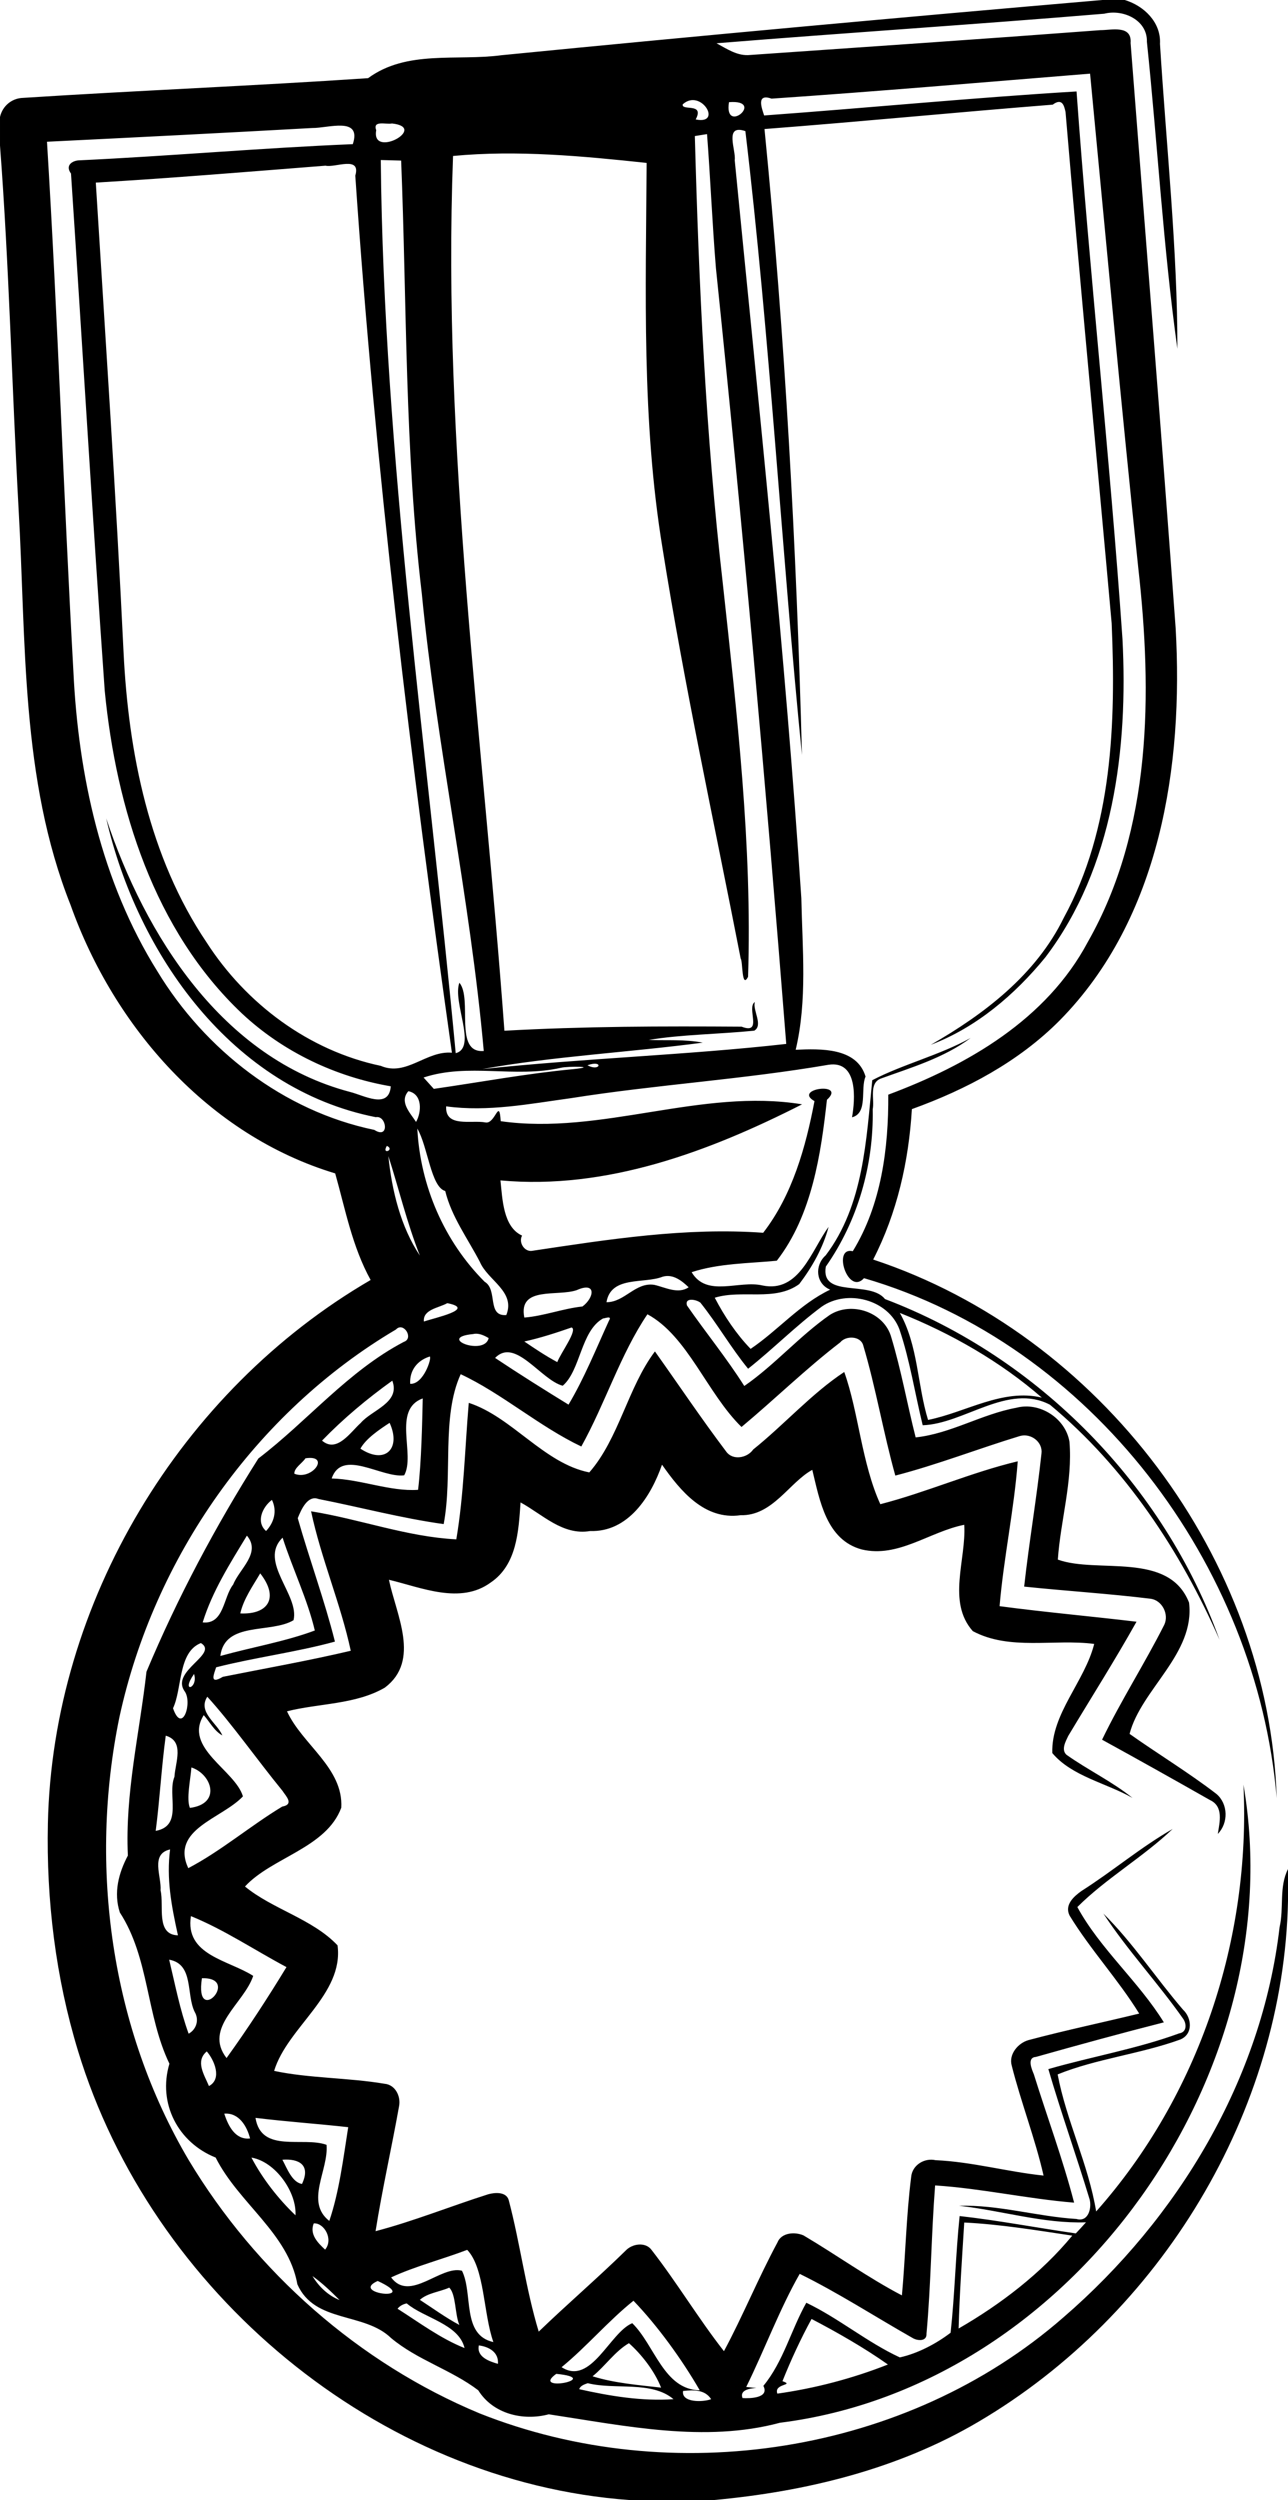 <?xml version="1.0" encoding="UTF-8" standalone="no"?>
<svg id="svg2" xmlns:rdf="http://www.w3.org/1999/02/22-rdf-syntax-ns#" xmlns="http://www.w3.org/2000/svg" height="1125pt" width="580pt" version="1.1" xmlns:cc="http://creativecommons.org/ns#" xmlns:dc="http://purl.org/dc/elements/1.1/" viewBox="0 0 580 1125">
<path id="path4" d="m496.36 0h10.13c8.68 2.61 16.4 10.07 15.86 19.74 2.83 45.5 7.91 92.97 7.84 137.21-6.39-45.84-8.93-92.13-13.73-138.15 0.28-9.79-10.72-14.78-19.19-12.63-58.16 4.85-116.48 8.59-174.62 13.3 4.74 2.55 9.53 5.91 15.26 5.26 52.54-3.64 105.09-7.2 157.62-11.16 4.8 0.03 14.25-2.51 13.59 5.79 6.77 87.71 13.92 175.46 20.28 263.23 3.55 61.89-6.88 130.66-52.22 176.59-18.5 18.62-42.07 31.08-66.55 39.91-1.42 23.49-6.65 46.73-17.43 67.69 102.2 33.76 178.31 134.63 181.71 242.36-8.89-105.07-83.55-204.19-185.84-233.98-7.21 8.03-14.38-14.33-5.06-12.13 12.87-20.92 16.12-46.32 15.99-70.45 35.75-13.34 71.27-33.79 89.86-68.72 28.88-50.74 29.05-112.01 22.7-168.44-7.78-74.03-14.6-148.18-21.69-222.28-47.79 3.86-95.6 8-143.45 11.25-7.07-2.51-4.34 4.42-3.32 7.57 46.89-3.42 93.76-7.98 140.68-10.81 5.91 82.21 15 164.17 20.68 246.4 2.54 49.34-3.99 102.74-34.7 143.2-13.75 16.84-31.15 31.64-51.62 39.4 24.07-13.79 47.36-31.52 59.88-57.14 21.98-40.26 23.49-87.83 21.57-132.56-6.85-76.7-14.31-153.35-20.77-230.09-0.59-2.46-1.33-6.57-5.77-3.27-43.28 3.43-86.5 7.66-129.79 10.97 9.27 93.62 14.39 187.63 16.87 281.68-9.15-91.45-14.43-187.84-25.48-280.74-9.76-3.32-4.12 8.64-4.8 13.07 10.84 110.6 22.68 221.2 30 332.1 0.45 22.68 2.75 45.91-2.54 68.21 11.11-0.48 27.54-1.09 31.46 12.06-2.42 5.49 1.23 16.42-6.09 18.33 1.36-7.74 2.89-25.75-10.67-23.63-38.38 6.6-77.38 8.92-115.86 15.01-18.58 2.55-37.45 6.27-56.23 3.69-0.6 9.7 11.55 6.04 17.65 7.24 4.52 0.97 6.21-11.55 6.91-0.56 45.29 6.42 90.28-15.01 135.71-7.59-41.73 21.21-88.06 38.61-135.83 34.23 0.9 8.14 1.13 20.95 9.74 24.84-1.74 3.1 1.16 7.6 4.75 6.82 34.32-5.14 69.03-10.6 103.82-8.09 13.13-16.93 19.18-38.59 23.1-59.24-10.02-5.67 14.65-8.8 5.61-0.61-2.7 24.28-6.67 51.91-22.57 72.42-12.78 1.24-26.03 1.14-38.36 5.16 6.82 11.52 21.33 3.5 31.85 5.97 16.68 3.51 22.12-15.88 29.83-26.36-2.49 9.38-7.38 18.06-13.23 25.75-10.97 7.99-25.7 2.32-38.04 6.13 4.3 8.26 9.69 16.34 16.15 23.02 12.36-8.33 22.15-20.15 35.82-26.64-6.5-2.66-7.12-10.93-2.01-15.44 17.11-22.61 18.27-52.08 20.97-78.82 13.79-7.19 30.23-11.2 44.31-19-12.03 8.96-26.59 13.25-40.49 18.28-5.44 2.13-2.7 9.5-3.62 13.81 0.47 25.03-6.7 50.24-21.11 70.78-2.45 14.43 19.85 6.03 26.64 14.62 69.15 26.22 125.61 83.85 150.66 153.35-17.54-39.89-42.5-77.72-76.4-105.82-18.97-9.82-38.55 8.61-57.28 9.25-3.52-14.38-5.74-29.11-10.48-43.16-5.02-13.44-23.54-18.19-35.03-10.18-11.59 8.61-21.79 18.95-33.11 27.91-7.74-9.46-13.84-20.18-21.48-29.73-1.95-1.51-7.21-2.41-6.05 1.26 8.44 12.18 17.87 23.69 25.81 36.24 13.7-9.46 24.81-22.46 38.53-32 9.72-6.19 24.49-1.34 27.66 10.07 4.47 14.79 7.17 30.08 10.98 45.06 15.69-1.66 29.83-10.51 45.32-13.33 10.47-2.78 22.17 4.7 23.94 15.27 1.48 17.86-4.02 35.43-5.24 53.05 17.89 6.45 49.96-3.89 59.09 19.34 2.81 23.02-21.55 38.96-26.78 59.08 12.94 9.15 26.54 17.37 39.12 27.03 5.3 4.51 5.44 13.06 0.61 17.99 0.83-5.34 2.68-12.34-3.49-15.22-16.14-9.17-32.35-18.25-48.63-27.18 8.54-17.66 19.21-34.28 28.06-51.81 2.14-4.72-1.03-10.87-6.12-11.61-18.95-2.32-38.04-3.49-57.02-5.47 2.21-19.98 5.64-39.84 7.79-59.83 0.72-5.19-4.73-9.36-9.71-7.93-18.75 5.69-37.14 12.9-56.1 17.8-5.43-19.4-8.72-39.34-14.47-58.65-1.19-4.23-7.78-4.43-10.33-1.3-15.48 11.88-29.47 25.59-44.46 38.08-15.53-15.16-24.23-40.92-42.37-50.72-12.16 17.97-19.03 40.23-29.77 59.5-18.82-8.91-35.86-23.93-54.32-32.53-8.78 19.3-3.49 45.47-7.66 67.45-18.93-2.61-37.58-7.61-56.36-11.29-4.9-1.9-7.81 4.78-9.35 8.63 5.27 18.55 12.08 36.99 16.74 55.54-17.53 4.79-35.84 7.07-53.5 11.56-0.68 2.39-3.54 8.22 3.02 4.28 19.21-3.82 38.55-7.24 57.61-11.72-4.57-21.25-13.35-41.46-17.87-62.76 21.89 3.5 43.3 11.52 65.4 12.62 3.41-20.22 3.86-40.97 5.61-61.42 19.43 6.29 33.92 27.29 54.28 31.3 13.36-15.27 17.36-38.27 29.55-54.44 10.67 14.99 20.93 30.3 32.03 44.98 2.88 4.22 9.52 3.05 12.22-0.85 13.93-11.15 26.3-25.19 41-34.88 6.49 18.12 7.81 40.95 16.25 59.5 20.83-5.37 40.87-14.3 61.88-19.31-1.64 21.84-6.33 43.37-8.18 65.19 20.49 2.73 41.13 4.54 61.66 7-9.76 17.41-20.48 34.28-30.75 51.4-1.16 2.46-3.27 6.18-0.8 8.46 9.66 6.85 20.47 11.98 29.74 19.42-11.74-6.68-27.33-9.71-36.11-20.18-0.57-17.66 14.62-32.19 18.87-49.11-18.05-2.36-38.11 3.11-54.67-5.76-11.72-13.19-2.88-32.22-3.85-47.85-15.55 3.07-29.73 15.02-46.17 11.1-15.98-4.32-18.92-22.09-22.26-35.82-10.33 5.62-17.89 20.79-32.28 20.41-16.25 2.3-27.14-10.98-35.39-22.74-5 14.34-15.21 30.42-32.36 29.86-12.32 2.12-21.47-7.5-31.34-12.87-0.89 12.85-1.61 27.99-13.39 36-13.68 10.06-31.28 2.27-45.88-1.2 3.22 15.62 14.39 36.32-1.84 48.54-13.25 7.67-29.46 6.97-44.06 10.65 6.85 14.98 25.44 25.47 24.44 43.38-6.74 18.15-31.32 22.35-43.36 35.46 12.43 10.23 30.46 14.61 41.68 26.48 2.91 22.09-22.61 36.85-28.56 56.49 15.57 3.33 33.41 3.04 49.7 5.79 4.85 0.41 7.43 5.65 6.57 10.06-3.36 18.79-7.59 37.43-10.59 56.28 17.21-4.51 33.78-11.24 50.73-16.61 2.98-0.83 8.14-1.25 9.24 2.66 5.16 19.55 7.64 39.85 13.5 59.15 12.85-12.4 26.42-24 39.19-36.5 2.93-3.1 8.95-4 11.67-0.2 11.43 14.7 21.04 30.8 32.55 45.5 8.59-16 15.45-32.9 24.08-48.9 1.76-4.5 7.86-4.9 11.75-3.2 14.89 8.8 29.02 19 44.31 27 1.62-17.7 1.92-35.62 4.17-53.31 0.44-5.26 5.88-8.69 10.98-7.54 16.37 0.72 32.35 5.23 48.64 6.93-3.82-16.75-10.15-32.87-14.35-49.53-1.42-5.06 2.89-10.16 7.62-11.45 16.49-4.39 33.2-7.89 49.79-11.92-9.45-15.32-21.91-28.68-31.32-44.06-2.45-4.81 1.83-8.61 5.3-11.09 13.99-8.87 26.67-19.68 41.08-27.92-13.39 12.74-30.05 22.28-42.91 35.13 10.2 18.79 27.66 33.56 38.95 51.89-19.26 4.9-38.44 10.16-57.56 15.54-4.26 0.27-1.88 5.64-0.99 7.8 6 19.26 13.09 38.29 18.14 57.79-20.95-1.7-41.6-6.39-62.59-7.75-1.74 22.19-1.85 44.49-3.88 66.69 0.23 3.6-4 3.3-6.2 2-16.93-9.6-33.59-20.4-50.9-28.9-8.98 15.7-15.84 34.2-24.08 50.9 12.06 1.3-4.12-1.3-1.66 5 3.13 0.2 12.25 0.1 9.38-5.5 9.01-10.9 12.46-25.2 19.34-37.4 14.64 7 27.4 17.8 42.11 24.6 8.12-1.8 16.29-6.1 22.86-11.1 1.91-17.4 2.25-35.1 4.07-52.51 17.52 1.96 34.88 5.31 52.32 7.81 1.15-1.2 3.44-3.7 4.58-5-19.2 0.7-38.12-5.36-57.19-7.43 17.71-0.55 35.23 4.85 52.88 5.93 5.56 1.6 6.99-5.29 5.9-8.95-5.93-19.58-12.82-38.88-18.54-58.49 19.55-5.63 39.8-9.09 58.91-16.07 3.57-0.55 3.37-4.4 1.75-6.63-11.37-16.18-25.03-30.75-35.87-47.28 13.3 13.17 23.65 29.06 35.86 43.25 3.95 3.69 4.61 10.9-1.14 13.39-17.95 6.53-37.95 8.68-55.32 15.73 3.89 20.71 13.88 40.57 17.34 61.68 46.34-52.15 69.71-122.61 66.32-192.07 22.27 128.98-76.05 270.54-208.7 287.14-33.89 9.1-69.67 1.4-104.12-3.8-11.64 3.1-25.14-0.2-31.75-10.8-12.08-9.2-27.39-13.6-39.24-23.5-12.16-11.8-34.43-6.6-42.21-24.2-4.12-23-26.44-36.45-36.8-57.03-16.91-6.74-26.16-24.38-20.82-42.23-10.51-21.8-9.06-47.65-22.32-68.04-2.91-8.86-0.55-17.78 3.61-25.62-1.32-27.98 5.28-55.19 8.38-82.74 13.97-33.33 31.1-65.48 50.37-95.93 22.24-16.96 40.31-39.26 65.51-52.49 4.66-1.53-0.11-9.27-3.55-5.56-63.36 37.42-108.99 102.77-124.53 174.49-13.82 67.18-3.85 139.92 31.22 199.27 30.3 50.38 76.65 91.38 131.01 113.98 86.67 34.4 192.2 18.5 262.85-43.2 51.68-44.58 89.42-107.18 97.37-175.63 2.01-8.61-0.32-18.08 3.79-26.14v14.21c-1.94 95.3-57.6 186.36-139.29 234.46-36.21 21.4-77.83 31.5-119.41 35.3h-37.66c-113.78-8.2-215.56-93.8-248.51-202.13-10.07-33.03-14.31-67.83-13.57-102.31 2.11-99.35 59.65-194.79 145.34-244.59-8.27-14.92-11.45-31.96-15.96-47.96-56.97-17.16-99.6-65.81-119.17-120.79-22.55-56.75-19.97-118.71-23.42-178.55-2.98-54.38-4.23-108.87-8.35-163.18v-12.86c1.1-4.94 5.29-8.44 10.37-8.59 51.76-3.33 103.69-5.39 155.39-8.87 17.38-12.82 40.04-7.64 60.08-10.33 90.12-8.87 180.3-17.09 270.52-24.84m-168.09 45.97c-2.41 15.15 16.72-1.3 0 0m-20.84 0.98c-0.6 3.16 9.95-0.94 5.85 6.8 12.37 2.52 2.32-14.23-5.85-6.8m-130.9 8.61c-2.85 0.54-8.8-1.57-7.12 3.06-2.35 13 23.71-1.24 7.12-3.06m-35.93 2.04c-39.81 2.22-79.63 4.22-119.44 6.18 4.87 79.34 7.47 158.81 11.88 238.18 2.22 47.01 12.63 94.85 37.85 135.15 21.45 35.35 56.86 62.9 97.68 71.33 6.88 4.46 5.6-6.69 0.65-5.73-64.75-12.77-107.37-73.36-121.4-134.46 17.48 52.59 52.23 107.97 109.81 123.11 6.26 1.55 17.52 8 18.34-2.54-24.88-4.25-48.55-15.49-67.02-32.77-39.58-37.4-56.62-92.33-61.79-145.21-5.48-77.54-10.05-155.17-15.19-232.73-2.81-3.85 0.78-5.77 3.43-5.95 41.18-1.93 82.27-5.6 123.47-7.29 4.14-12.59-11.09-7.16-18.27-7.27m177.78 2.74c-1.37 0.22-4.12 0.66-5.49 0.88 1.82 67.19 4.92 134.43 12.59 201.27 6.38 58.8 13.28 117.77 11.38 177.04-2.95 5.79-2.33-7.05-3.31-8.12-12.01-61.53-25.36-122.82-35.22-184.75-9.41-57.31-7.49-115.51-7.15-173.35-28.82-3.07-58.23-5.87-87.17-3.13-4.94 131.65 13.56 262.6 23.13 393.64 35.53-1.98 71.19-2.1 106.82-1.83 9.73 3.75 2.05-8.61 5.97-11.11-1.17 3.57 3.91 10.48-0.29 12.91-15.64 1.57-33.35 1.74-47.53 4.18 8.12 0.28 16.31-0.34 24.34 1.2-32.63 4.35-67.64 6.17-99.36 11.92 45.46-4.86 91.97-6.29 136.96-11.34-9.16-116.5-19.62-232.92-31.67-349.16-1.62-19.7-2.59-42.2-4-60.25m-146.91 11.67c1.26 133.1 21.24 268.31 33.74 401.91 9.72-2.55-1.56-22.94 1.65-31.71 6.1 7.3-2.73 31.84 10.98 30.72-6.14-68.97-21.19-136.9-27.9-205.84-7.69-64.67-6.72-129.92-9.3-194.83-2.29-0.06-6.88-0.19-9.17-0.25m-24.87 2.54c-34.47 2.71-68.94 5.58-103.46 7.62 4.36 70.38 9.13 140.76 12.49 211.2 2.21 45.5 11.55 92.28 37.36 130.64 17.77 27.64 46.09 48.82 78.48 55.61 11.48 4.92 20.49-6.94 32.03-5.91-18.52-131-34.54-262.6-43.51-394.67 2.67-9.15-9.2-3.43-13.39-4.49m117.94 404.8c5.81 3.18 7.39-2.62 0 0m-11.95 1.14c-20.81 4.73-41.62-2.28-61.86 4.38 1.15 1.28 3.46 3.83 4.62 5.11 20.9-3.01 41.69-6.89 62.72-8.87 12.13-1.28-2.59-1.36-5.48-0.62m-68.71 10.53c-4.18 4.8 0.77 9.68 3.47 13.84 2.48-4.3 3.04-12.53-3.47-13.84m4.04 16.83c1.33 25.75 12.06 50.67 30.31 68.92 6.07 3.58 0.88 15.67 9.76 14.99 4.26-10.59-8.33-15.56-11.89-23.89-5.43-10.48-12.78-20.32-15.61-31.93-6.46-1.78-7.82-20.04-12.57-28.09m-13.71 7.76c-2.59 4.28 3.79 1.83 0 0m0.67 4.61c1.57 15.46 5.57 31.93 14.2 44.79-5.77-14.5-9.7-30.87-14.2-44.79m123.52 54.28c-8.37 3.31-23.28-0.55-25.3 11.48 8.23 0.03 13.03-9.16 21.55-7.81 4.89 1.1 10.64 4.31 15.46 1.1-3.09-2.96-7.06-6.13-11.71-4.77m-38.66 6.03c-8.64 3.03-26.49-1.94-23.63 12.36 8.86-0.73 17.32-4.05 26.18-4.99 5.37-3.99 6.37-11.36-2.55-7.37m-58.33 5.87c-3.79 2.16-11.07 2.8-10.53 8.27 5.01-1.72 23.73-5.66 10.53-8.27m203.78 4.39c8.3 14.69 7.84 32.3 12.72 48.16 16.99-3.41 33.56-14.26 51.23-10.04-18.48-16.1-40.92-28.96-63.95-38.12m-133.68 2.52c-10.01 5.62-10.04 23.36-18.12 30.26-9.88-2.63-21.36-21.9-30.45-12.52 10.85 7.23 21.94 14.19 33.07 21.02 7.1-11.92 12.41-25.12 18.2-37.77 1.49-2.38-1.41-1.16-2.7-0.99m-14.12 4.03c-7 2.43-14.07 4.74-21.29 6.31 4.82 3.26 9.69 6.54 14.85 9.28 1.51-4.11 9.34-14.5 6.44-15.59m-44.35 2.97c-16.73 1.6 5.18 10.06 7.01 1.81-2.08-1.21-4.55-2.41-7.01-1.81m-19.53 10.1c-5.62 1.75-9.17 6.31-8.8 12.29 6.06 0.37 9.89-11.93 8.8-12.29m-16.86 10.87c-11.27 8.08-21.98 17.01-31.64 26.98 6.72 5.77 12.89-3.93 17.4-7.93 5.05-5.93 17.99-9.09 14.24-19.05m13.71 7.98c-13.87 5.06-3.16 25.29-8.35 34.61-10.15 1.34-27.97-12.26-32.66 1.42 13.07 0.34 26.35 5.97 38.91 5.11 1.52-12.48 1.86-30.51 2.1-41.14m-14.92 11c-4.7 3.05-10.65 7.09-13.15 11.61 11.1 7.34 18.48 0.01 13.15-11.61m-37.89 15.95c-1.49 2.26-5.21 4.41-5 6.95 8.05 3.22 16.47-8.68 5-6.95m-15.1 18.71c-4.35 3.29-7.28 9.96-2.64 14.01 3.61-3.82 5.07-9.01 2.64-14.01m-11.27 16.09c-7.56 12.43-15.62 25.11-19.91 39.05 9.67 1 9.23-11.41 13.74-17.05 2.77-7.05 12.74-14.24 6.17-22m16.08 0.92c-11.09 10.74 7.74 25.78 4.91 37.15-10.29 6.11-30.97 0.37-32.95 16.09 14.03-3.92 29.33-6.51 42.54-11.47-3.3-14.02-10.04-27.82-14.5-41.77m-10.09 16.06c-3.36 5.76-7.47 11.46-8.97 18.03 12.58 0.6 17.6-7.03 8.97-18.03m-26.71 31.36c-10.34 4.08-8.33 20.34-12.55 29.34 4.19 12.13 8.99-2.93 5.1-7.82-6.04-9.06 15.6-16.64 7.45-21.52m-3.08 13.9c-6.27 8.98 2.05 6.69 0 0m5.96 10.25c-4.43 6.95 4.44 11.83 6.79 17.43-3.72-2.05-5.65-6.08-8.39-9.14-9.25 14.8 14.18 24.74 17.65 36.56-9.55 10.09-32.69 14.75-24.62 32.3 14.61-7.63 27.95-19.04 42.31-27.71 5.6-1.01 1.51-4.88 0.11-7.11-11.29-13.79-23.05-30.53-33.85-42.33m-18.7 17.53c-1.94 14.25-2.68 28.6-4.53 42.85 12.52-2.31 5.07-16.11 8.44-24.33 0.35-6.4 4.7-15.98-3.91-18.52m11.55 14.3c-0.43 5.68-2.35 14.1-0.68 18.2 14.35-1.81 9.85-15.22 0.68-18.2m-9.6 36.89c-9.03 2.04-3.78 12.19-4.29 18.46 1.66 6.76-2.28 19.93 7.83 20.2-3.01-13.57-5.22-25.59-3.54-38.66m9.38 30.01c-2.8 17.61 16.93 19.75 28.05 26.89-4.09 12.39-22.54 23.34-12.01 36.98 9.53-13.24 18.52-27 26.99-40.93-14.33-7.62-28.03-16.84-43.03-22.94m-9.8 19.59c2.68 11.15 4.84 22.51 8.77 33.32 3.56-1.95 4.8-6.28 2.74-9.78-3.94-7.91-0.28-21.5-11.51-23.54m14.76 8.35c-3.46 22.31 17.9-0.45 0 0m2.18 32.94c-5.29 4.43-1.13 10.52 0.98 15.59 6.08-3.25 2.35-11.77-0.98-15.59m7.87 28.01c1.73 5.32 4.9 11.95 11.63 11.15-1.41-5.51-5.04-11.7-11.63-11.15m14.07 1.89c2.55 16.07 21.43 8.29 31.99 12.13 1.01 11.38-9.79 25.65 1.24 34.24 4.46-13.02 6.32-28.26 8.52-42.18-13.9-1.54-27.87-2.49-41.75-4.19m-1.83 17.87c5.01 9.56 12.17 18.66 19.84 25.98 0.58-10.34-8.93-24.11-19.84-25.98m13.94 0.96c2.09 3.9 4.35 10.16 8.82 10.92 4.02-8.47-1.22-11.48-8.82-10.92m14.12 28.66c-2.01 4.9 1.87 8.8 5.12 11.8 3.89-4.7-0.51-12.2-5.12-11.8m292.93-0.4c-0.99 15.9-2.1 31.8-2.54 47.7 18.94-10.9 37.24-24.9 51.18-41.8-16.12-2.4-32.35-5.1-48.64-5.9m-223.82 12.3c-11.32 4.3-23.75 7.5-34.27 12.4 8.41 11.4 22.36-5.6 31.91-3 5.14 10.4-0.26 28.9 14.14 32.1-4.57-12.9-3.87-33.2-11.78-41.5m-69.68 11.8c2.81 4.7 7.09 8.8 12.21 10.8-3.79-3.8-7.74-7.6-12.21-10.8m29.36 2.2c-13.17 5.9 20.19 9.3 0 0m32.23 3c-4.26 1.9-9.82 2.4-13.23 5.5 5.87 3.8 11.59 8 17.79 11.3-2.07-4.8-1.47-13.8-4.56-16.8m82.96 5.9c-11.37 9.1-21.02 20.6-32.37 29.9 13.25 8.5 21.67-15.6 31.82-19.8 10.14 9.9 14.17 29.9 30.39 30.2-8.14-14.1-19.16-29.2-29.84-40.3m-102.1 1.2c-1.58 0.3-3.14 1.1-4.14 2.4 9.77 6.2 19.36 13.4 30.17 17.7-2.58-10.9-18.32-13.5-26.03-20.1m182.29 7c-4.87 8.9-9.44 18.8-13.1 28 5.81 2-4.02 0.9-2.3 5.6 17.01-2.4 33.8-6.8 49.78-13.1-10.57-7.5-23.6-14.9-34.38-20.5m-82.24 10.9c-6.34 3.7-10.67 10.3-16.37 14.9 9.94 3.1 20.53 3.9 30.85 5.1-2.91-7.5-9.02-15.2-14.48-20m-67.58 1c-1.12 5.2 4.74 7.2 8.59 8.3 0.43-5.2-3.98-7.7-8.59-8.3m34.86 12.8c-11.99 8.6 21.8 2.1 0 0m14.18 4.2c-1.42 0.5-3.33 1.1-3.85 2.7 13.85 3.1 28.32 5.5 42.47 4.5-9.96-8.4-26.34-4.1-38.62-7.2m42.92 3.5c-0.87 5.3 8.86 5.1 12.64 3.7-2.79-4.4-8.03-4.2-12.64-3.7z"/>
</svg>
